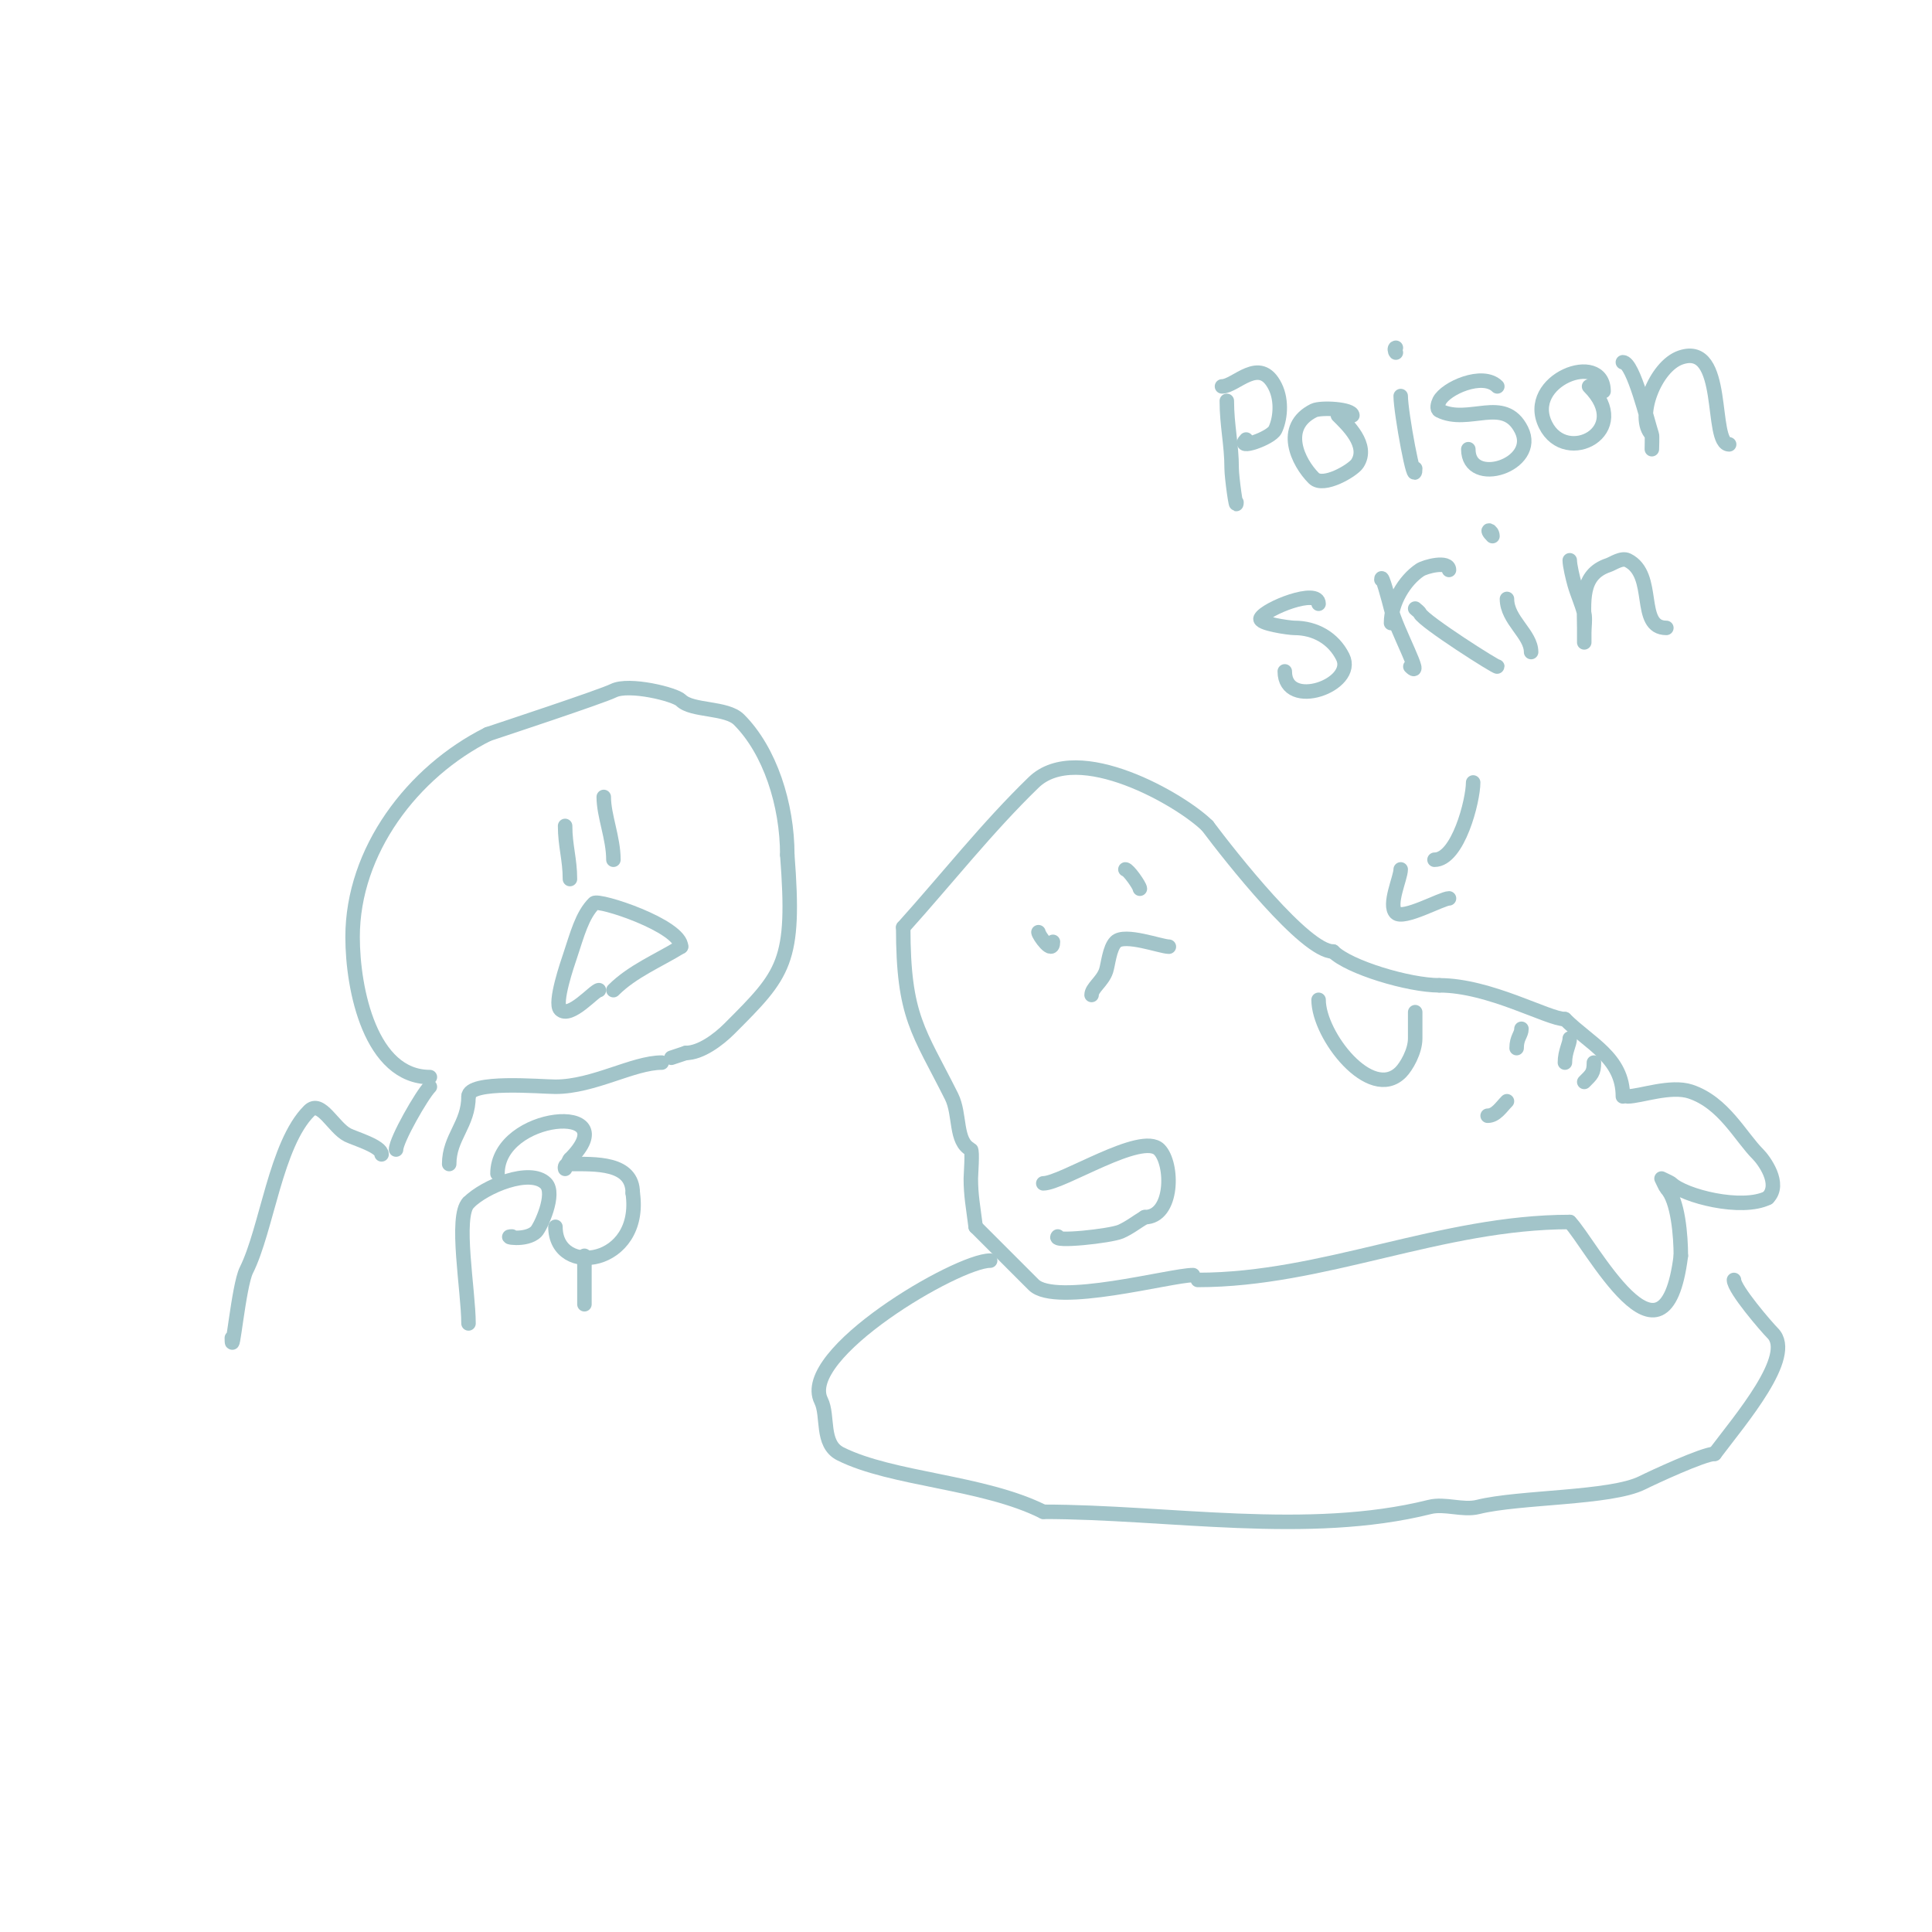 <svg viewBox='0 0 400 400' version='1.1' xmlns='http://www.w3.org/2000/svg' xmlns:xlink='http://www.w3.org/1999/xlink'><g fill='none' stroke='#a2c4c9' stroke-width='3' stroke-linecap='round' stroke-linejoin='round'><path d='M226,206c0,-1.467 2.263,-2.789 3,-5c0.434,-1.303 0.7,-4.7 2,-6c1.834,-1.834 9.36,1 11,1'/><path d='M215,193c0,0.591 3,4.868 3,2'/><path d='M233,180c0.599,0 3,3.406 3,4'/><path d='M216,245c3.924,0 20.323,-10.677 24,-7c2.931,2.931 2.969,14 -3,14'/><path d='M237,252c-1.667,1 -3.213,2.234 -5,3c-2.116,0.907 -14.212,2.212 -13,1'/><path d='M247,264c-4.601,0 -28.465,6.535 -33,2c-3.562,-3.562 -7.962,-7.962 -12,-12'/><path d='M202,254c-0.518,-4.145 -1,-6.467 -1,-10c0,-0.64 0.39,-5.805 0,-6c-3.308,-1.654 -2.117,-7.234 -4,-11c-6.793,-13.585 -10,-16.389 -10,-35'/><path d='M187,192c9,-10 17.342,-20.634 27,-30c9.13,-8.853 30.648,3.648 36,9'/><path d='M250,171c4.838,6.451 20.22,26 26,26'/><path d='M276,197c3.252,3.252 15.648,7 22,7'/><path d='M298,204c10.421,0 22.535,7 26,7'/><path d='M324,211c5.078,5.078 12,7.948 12,16'/><path d='M337,227c2.59,0 8.892,-2.369 13,-1c6.896,2.299 10.307,9.307 14,13c1.148,1.148 4.867,6.133 2,9'/><path d='M366,248c-5.401,2.7 -17.397,-0.397 -20,-3c-0.1,-0.1 -2,-1 -2,-1c0,0 0.9,1.9 1,2c2.444,2.444 3,10.013 3,14'/><path d='M348,260c-3.398,27.186 -18.879,-2.879 -23,-7'/><path d='M325,253c-26.681,0 -50.978,12 -77,12'/><path d='M273,207c0,7.437 10.813,21.187 17,15c1.155,-1.155 3,-4.302 3,-7c0,-1.183 0,-7.084 0,-5'/><path d='M293,210'/><path d='M315,213c0,1.269 -1,1.769 -1,4'/><path d='M325,215c0,1.161 -1,2.681 -1,5'/><path d='M330,220c0,2.129 -0.474,2.474 -2,4'/><path d='M312,228c-1.18,1.18 -2.275,3 -4,3'/><path d='M205,261c-6.831,0 -39.824,19.352 -35,29c1.572,3.144 -0.08,8.96 4,11c10.754,5.377 29.465,5.732 42,12'/><path d='M216,313c25.795,0 54.837,5.291 80,-1c3.137,-0.784 6.863,0.784 10,0c8.52,-2.13 27.474,-1.737 34,-5c2.086,-1.043 12.728,-6 15,-6'/><path d='M355,301c5.33,-7.107 16.708,-20.292 12,-25c-1.239,-1.239 -8,-9.071 -8,-11'/><path d='M89,223c-12.233,0 -16,-18.067 -16,-29c0,-17.847 12.426,-34.213 28,-42'/><path d='M101,152c2.272,-0.757 23.642,-7.821 26,-9c3.188,-1.594 12.74,0.74 14,2c2.249,2.249 9.406,1.406 12,4c6.395,6.395 10,17.526 10,28'/><path d='M163,177c1.714,22.279 -0.596,24.596 -12,36c-2.248,2.248 -5.922,5 -9,5'/><path d='M142,218l-3,1'/><path d='M117,171c0,4.096 1,6.9 1,11'/><path d='M125,165c0,3.906 2,8.478 2,13'/><path d='M124,205c-0.918,0 -5.972,6.028 -8,4c-1.35,-1.35 1.589,-9.767 2,-11c1.508,-4.524 2.505,-8.505 5,-11c0.909,-0.909 18,4.695 18,9'/><path d='M141,196c-4.725,2.908 -10.077,5.077 -14,9'/><path d='M89,225c-1.636,1.636 -7,11.001 -7,13'/><path d='M137,220c-5.903,0 -14.106,5 -22,5c-3.064,0 -18,-1.391 -18,2'/><path d='M97,227c0,5.837 -4,8.427 -4,14'/><path d='M79,239c0,-1.664 -5.529,-3.265 -7,-4c-3.002,-1.501 -5.559,-7.441 -8,-5c-6.917,6.917 -8.757,24.513 -13,33c-1.612,3.224 -3,19.042 -3,14'/><path d='M97,274c0,-6.711 -2.845,-22.155 0,-25'/><path d='M97,249c3.429,-3.429 12.756,-7.244 16,-4c2.156,2.156 -1.13,9.13 -2,10c-2.08,2.08 -7.262,1 -5,1'/><path d='M103,243c0,-12.702 26.919,-14.919 15,-3'/><path d='M118,240c-0.195,0.195 -1,2 -1,2c0,0 -0.333,-1 1,-1c5.224,0 13,-0.4 13,6'/><path d='M131,247c2.145,15.013 -16,17.559 -16,7'/><path d='M121,260c0,2.817 0,11.213 0,10'/><path d='M305,162c0,3.769 -3.124,16 -8,16'/><path d='M290,180c0,1.748 -2.661,7.339 -1,9c1.527,1.527 9.55,-3 11,-3'/><path d='M254,83c0,5.107 1,8.962 1,14c0,1.766 1,9.017 1,7'/><path d='M253,80c2.886,0 7.798,-6.405 11,0c1.543,3.087 0.991,7.018 0,9c-0.893,1.786 -8.292,4.292 -6,2'/><path d='M280,86c0,-1.361 -6.557,-1.722 -8,-1c-6.836,3.418 -3.272,10.728 0,14c2.014,2.014 8.095,-1.642 9,-3c2.545,-3.817 -2.146,-8.146 -4,-10'/><path d='M290,82c0,3.34 3,19.703 3,15'/><path d='M289,72c-0.333,0 -0.236,0.764 0,1'/><path d='M310,80c-3.028,-3.028 -10.684,0.368 -12,3c-0.298,0.596 -0.596,1.702 0,2c6.134,3.067 13.401,-3.198 17,4c3.632,7.265 -11,11.999 -11,4'/><path d='M332,81c0,-8.576 -16.634,-2.267 -12,7c4.27,8.541 18.229,1.229 9,-8'/><path d='M336,75c2.173,0 5.131,12.394 6,15c0.06,0.18 0,3 0,3c0,0 0.1,-2.9 0,-3c-3.404,-3.404 0.61,-14.203 6,-16c9.653,-3.218 5.895,18 10,18'/><path d='M273,125c0,-3.365 -11.002,1.004 -12,3c-0.553,1.106 5.964,2 7,2c4.28,0 8.061,2.122 10,6c2.921,5.842 -12,11.152 -12,3'/><path d='M286,120c0,-1.591 1.615,4.458 2,6c1.12,4.481 6.946,14.946 4,12'/><path d='M288,129c0,-4.197 2.764,-8.843 6,-11c1.076,-0.717 6,-2.003 6,0'/><path d='M293,126c0.333,0.333 0.789,0.578 1,1c0.866,1.733 16,11.342 16,11'/><path d='M312,124c0,4.383 5,7.301 5,11'/><path d='M309,111c0,-1.307 -1.773,-1.773 0,0'/><path d='M325,116c0,1.048 0.636,3.725 1,5c0.579,2.027 1.489,3.955 2,6c0.259,1.036 0,2.853 0,4c0,0.667 0,2 0,2c0,0 0,-2.8 0,-3c0,-5.335 -0.954,-11.015 5,-13c0.945,-0.315 2.733,-1.633 4,-1c6.049,3.024 1.811,14 8,14'/></g>
</svg>